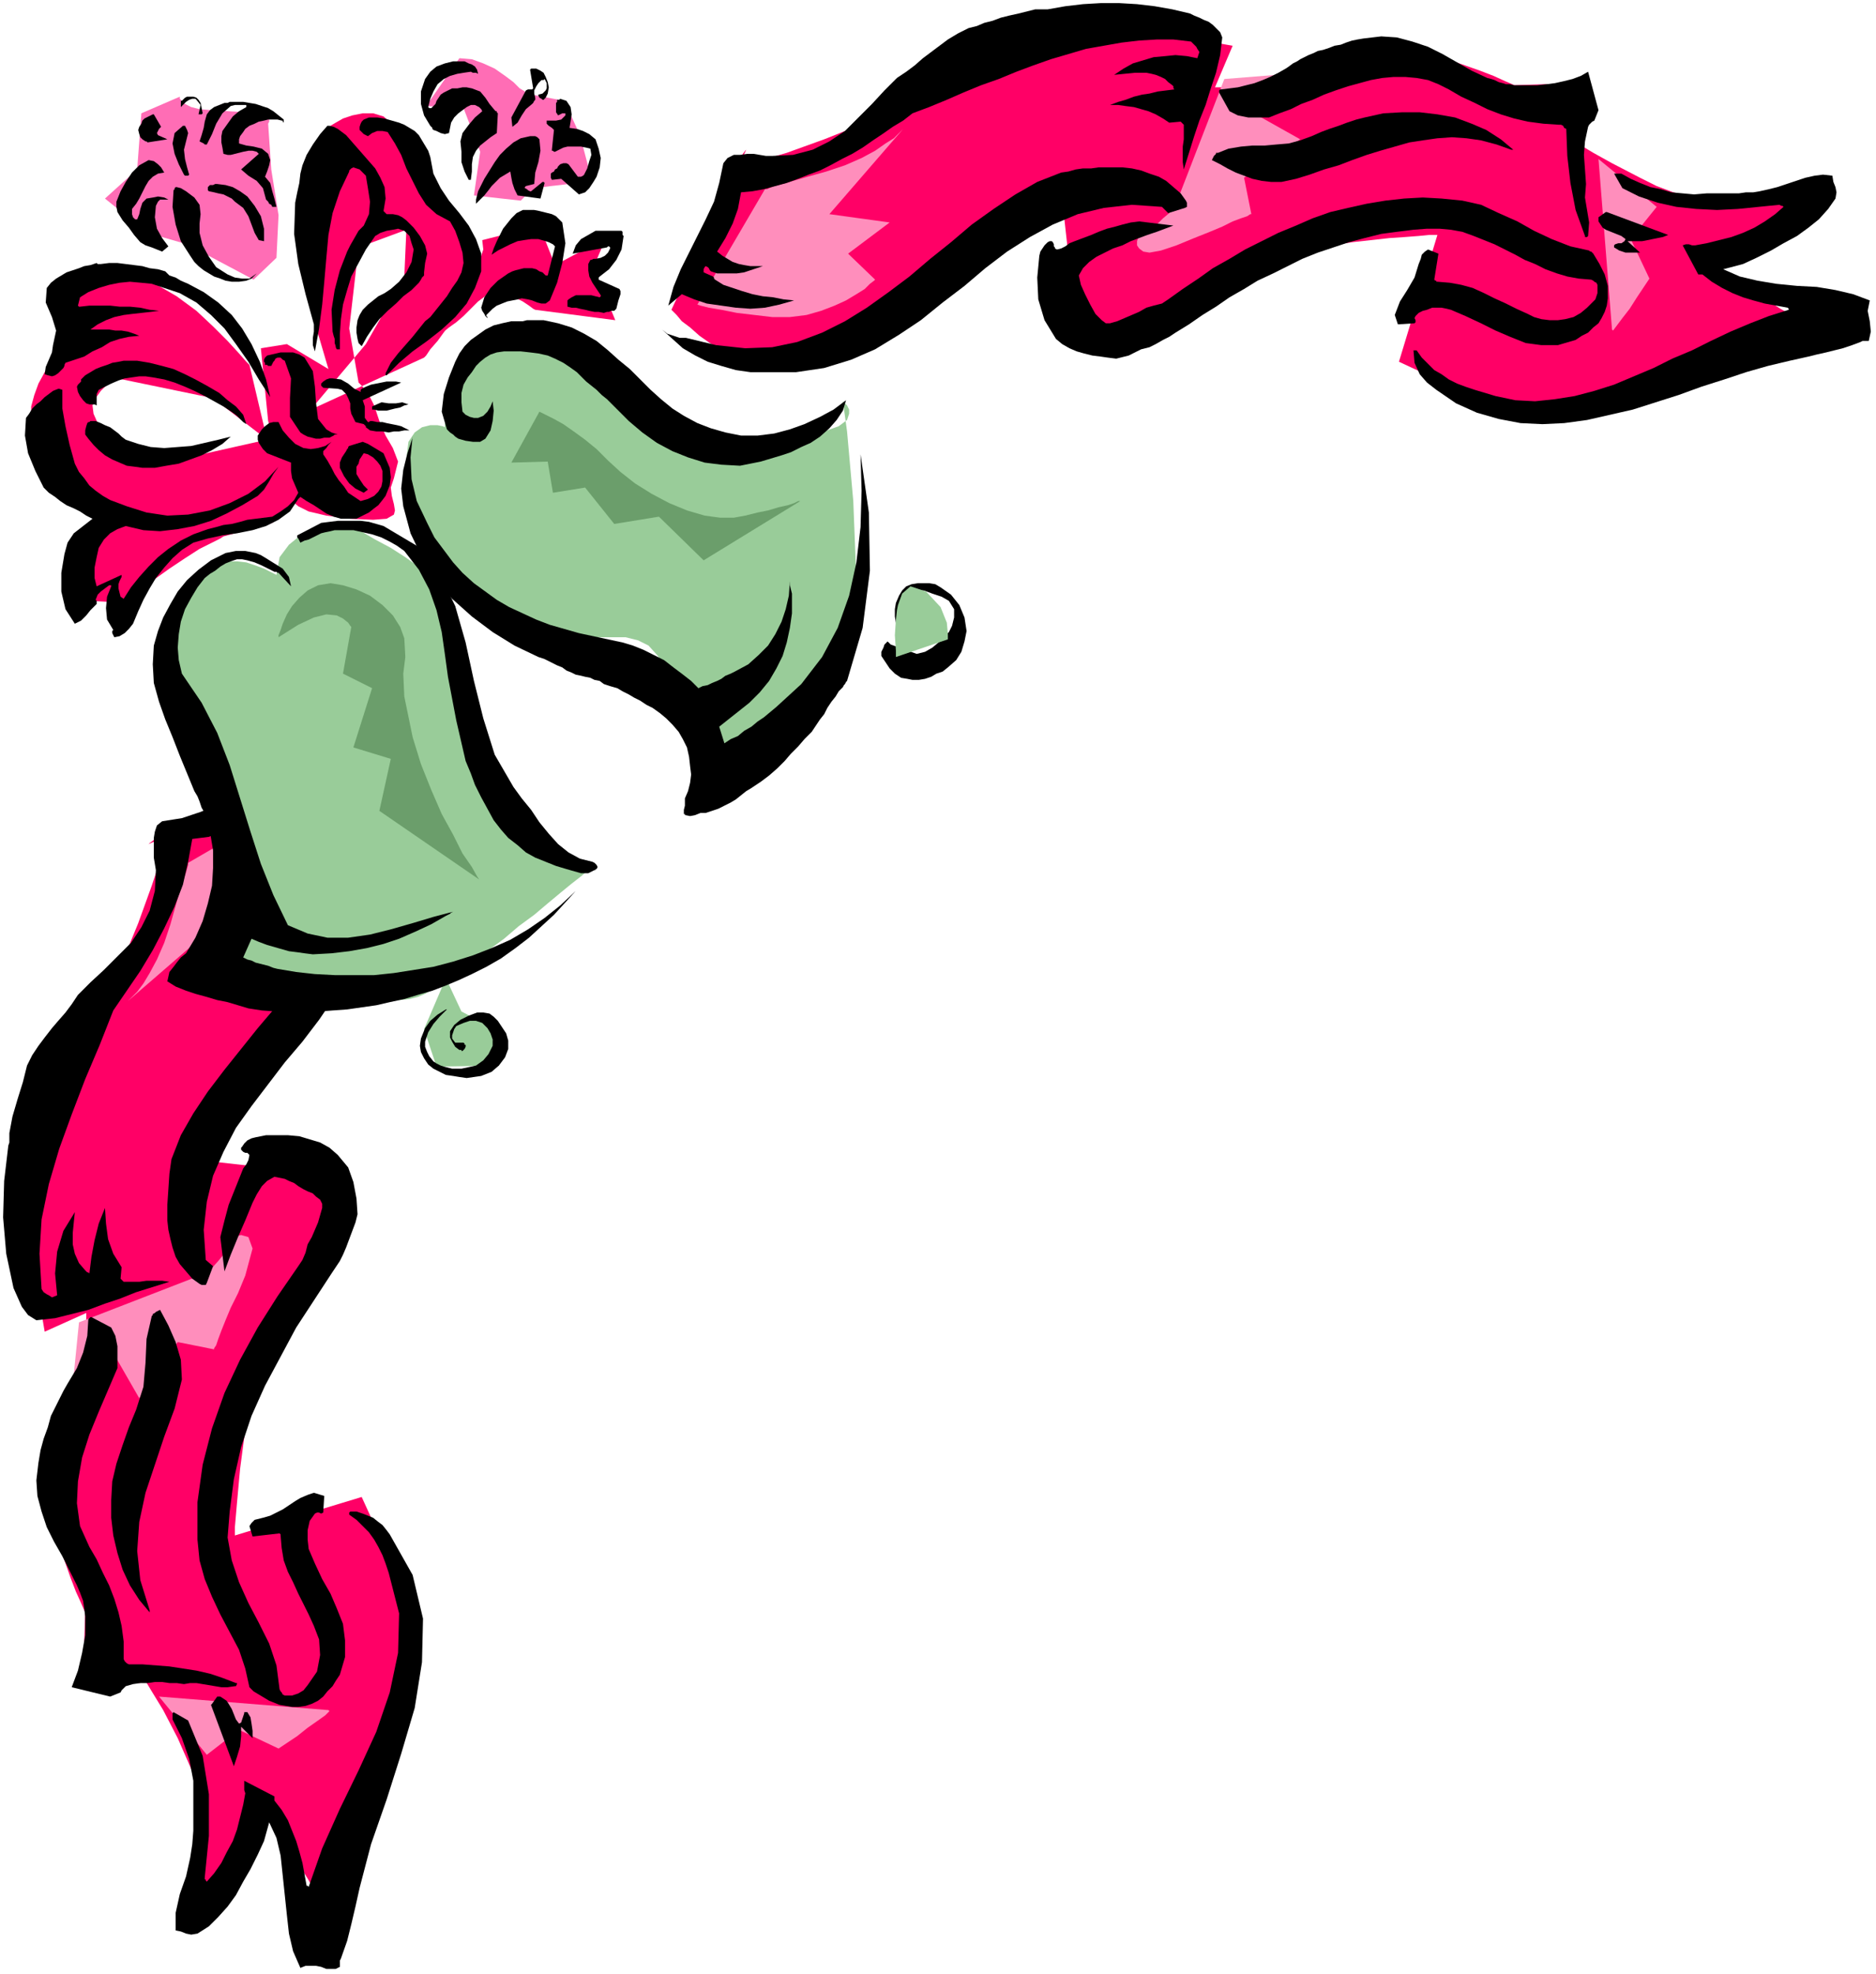 <svg xmlns="http://www.w3.org/2000/svg" width="173.28" height="1.899in" fill-rule="evenodd" stroke-linecap="round" preserveAspectRatio="none" viewBox="0 0 1805 1899"><style>.pen1{stroke:none}.brush2{fill:#f06}.brush3{fill:#ff8ebc}.brush4{fill:#000}.brush5{fill:#9c9}</style><path d="m319 1862 2-6 4-16 7-23 7-26 8-28 8-26 7-22 5-13 5-13 5-19 6-22 7-24 6-22 4-19 4-13 1-5-57-125-122 37v-8l2-23 3-33 5-38 6-41 10-38 12-33 15-22 15-17 10-18 7-19 4-18 2-15v-24l-116-13 3-4 7-12 11-18 14-21 14-23 16-24 14-21 12-18 11-18 11-21 10-25 9-26 7-25 5-24 1-20-3-16-6-12-7-11-7-10-8-9-6-8-6-5-4-4-1-1-155 71 1-1 4-3 4-2 3 1 1 6-2 15-8 24-13 36-16 39-14 30-14 25-12 19-10 16-10 13-8 11-7 12-9 39-3 52v47l1 20 12 70 40-18v13l-2 31-3 35-6 27-4 7-5 6-6 4-5 5-4 7-2 10-1 14 2 19 4 21 5 21 6 18 6 17 5 13 5 11 3 7 1 2-2 61 55 7v-1l-1-3 1-2h1l4 4 6 10 11 18 14 27 14 32 8 31 3 30v26l-2 22-2 17-3 11-1 4 62-105 3 4 7 10 11 15 12 18 13 20 11 20 8 19 4 16z" class="pen1 brush2"/><path d="m316 1645-163-13 46 56 31-24 38 18 3-2 6-4 9-6 10-8 10-7 7-5 4-4-1-1zm-116-421-124 48-5 50 40-17 23 40 37-54 35 7v-1l2-3 2-6 3-8 4-10 5-12 7-14 7-17 7-26-4-11-7-2-4 1-3 4-6 9-9 11-10 11zm69-288 1-1 3-4 5-5 5-8 6-9 5-11 5-13 4-14 2-33-4-35-5-27-3-11-112 65v2l-2 7-6 18-9 32-6 18-7 16-7 13-6 10-6 8-5 5-3 3-1 1 82-71 9 58 29-40 26 26z" class="pen1 brush3"/><path d="m9 1090 3-16 5-17 5-16 4-16 5-10 6-9 6-8 7-9 6-7 7-8 6-8 6-9 12-12 13-12 13-13 13-13 10-15 8-16 5-19 1-20-1-6-1-6v-19l1-6 2-6 5-4 19-3 18-6 17-7 16-8 16-8 17-8 16-7 18-5-11 12 9 25 5 27v28l-7 28-3-20-3-20-6-19-8-17h-1v-1h-1l-1-1-4-9h-1l-2 1-1 1h-2v2l1 1 2 1 1 1 3 12v13l-3 13-4 12v-12l-2-12-5-10-8-10-6 4-7 4-6 4-7 3-7 3-7 3-8 1-8 1-4 22-5 22-8 21-10 21-11 21-12 20-13 19-13 19-13 33-14 33-13 34-12 33-10 34-7 34-2 33 2 34 2 3 3 2 2 1 3 2 5-2-2-21 2-21 6-20 11-18-2 20v11l2 9 4 9 6 7 1 1 1 1h1l1 1 2-16 3-16 4-16 6-15 1 15 2 15 5 14 8 13-1 11 3 3h15l7-1h15l7 1-16 5-16 5-15 6-15 5-16 6-16 4-16 4-18 2-8-5-6-8-4-9-4-9-7-33-3-35 1-35 4-34 1-3v-9zm28 317 2-12 3-11 4-11 3-11 4-8 4-8 4-8 4-7 9-15 6-15 4-16 1-16 1-1 1-1h1l19 10 4 8 2 10v21l-9 21-9 21-9 22-7 22-4 23-1 21 3 22 9 20 7 12 6 13 6 12 5 13 4 13 3 13 2 15v17l1 2 2 2 2 1h13l13 1 13 1 13 2 13 2 13 3 12 4 13 5h1v1l-1 2h-1l-7 1h-6l-6-1-6-1-6-1-6-1h-6l-6 1-7-1h-7l-7-1h-7l-7 1h-7l-7 1-7 2-1 1-1 1-2 2-1 2-10 4-37-9 6-16 4-17 3-17v-18l-1-8-1-7-3-8-3-7-7-14-7-14-8-14-7-14-5-15-4-15-1-15 2-17z" class="pen1 brush4"/><path d="m165 1115 9-23 12-21 14-21 16-21 16-20 16-20 17-20 16-20 15-21 13-21 11-22 8-24 6-24 1-26-3-28-7-29-1-6-1-6-3-6-3-5 9 10 8 10 7 12 6 12 5 13 3 14 2 14v44l-4 27-7 26-11 23-13 23-15 22-16 21-17 20-16 21-16 21-15 21-12 23-10 23-6 25-3 27 2 29 7 6-6 16-1 2h-4l-2-1-7-5-6-7-6-7-4-7-3-9-2-8-2-9-1-9v-15l1-15 1-15 2-14zm-57 310 4-17 6-18 6-17 7-17 7-22 2-23 1-23 5-22 1-1v-1l2-1 1-1 2-1 2-1 8 15 7 16 5 17 1 19-7 28-10 27-9 27-9 27-6 28-2 28 3 28 9 29v2l-10-12-9-14-7-15-5-16-4-17-2-17v-17l1-18z" class="pen1 brush4"/><path d="m212 1190 4-16 4-15 6-15 6-15 2-5 3-4 2-4 1-5-1-1-1-1h-2l-2-1-1-1-1-1v-2l1-1 2-3 3-3 4-2 4-1 10-2h21l11 1 10 3 10 3 9 5 8 7 10 12 5 14 3 16 1 15-2 8-3 8-3 8-3 8-3 7-3 6-4 6-4 6-17 26-17 26-15 28-15 28-13 29-10 30-7 31-4 31-2 25 4 22 7 21 9 20 10 19 10 20 7 21 3 23 1 2 1 1 1 2 2 1h7l6-2 5-3 4-5 9-13 3-16-1-15-5-13-5-11-5-10-5-10-5-11-5-10-4-11-2-12-1-12v-1l-1-1-26 3-3-10 2-3 3-3 4-1 4-1 7-2 6-3 6-3 6-4 6-4 5-3 7-3 6-2 10 3-1 16-2 1-2-1h-2l-2 1-5 7-2 9v9l1 9 6 14 7 15 8 14 6 14 6 15 2 16v16l-5 17-4 6-3 5-5 5-4 5-5 4-6 3-6 2-7 1h-6l-6-1-6-1-5-2-5-2-5-3-5-3-5-3-1-1-1-1-1-1-1-1-4-18-6-18-9-17-9-17-8-17-7-17-5-18-2-20v-36l5-36 9-35 12-34 15-32 17-31 19-30 20-29 4-6 3-7 2-8 4-7 3-7 3-7 2-7 2-7v-4l-2-4-4-3-3-3-5-2-4-2-5-3-4-3-5-2-4-2-5-1-5-1-7 4-5 5-5 8-4 8-7 17-7 16-7 17-6 16-4-33z" class="pen1 brush4"/><path d="m166 1648 1-1 14 8 14 34 6 37v40l-4 40v2h1v1l1 1 7-8 7-10 5-10 6-11 4-11 3-12 3-12 2-11-1-3v-9l29 15v4l7 9 6 10 4 10 4 10 3 10 3 11 2 11 2 11h1l1 1 13-37 17-38 18-37 17-37 13-38 8-38 1-38-10-39-3-9-3-8-4-8-4-7-5-7-6-6-6-6-7-5v-2l1-1h6l6 2 5 2 5 2 5 4 4 3 4 5 3 4 22 39 10 42-1 42-7 44-13 44-14 44-15 43-11 42-4 18-4 17-4 16-6 17-1 2v6l-4 2h-9l-5-2-5-1h-10l-5 2-7-16-4-17-2-18-2-19-2-19-2-19-4-17-7-15-5 18-6 13-7 14-7 12-7 13-8 11-9 10-9 9-11 7-6 1-5-1-5-2-5-1v-17l4-18 6-17 4-18 2-13 1-13v-48l-4-21-7-20-9-18v-6z" class="pen1 brush4"/><path d="m204 1639 5-7h3l3 2 3 2 2 3 3 5 2 5 2 5 3 4 2-1 1-3 1-3 1-3v-1h3l3 5 1 6 1 7v7l-11-11v9l-1 10-3 10-3 9-22-59 1-1z" class="pen1 brush4"/><path d="m266 553-2-1-4-2-6-3-8-3-9-3-9-1h-8l-8 3-8 5-10 5-10 7-10 8-8 10-6 11-3 13 1 15 4 16 4 14 4 15 5 15 5 15 6 17 8 18 8 20 13 45 7 44 2 34v13l-30 62h2l6 1 8 1 12 2 14 1 15 2 17 2 18 2 18 2 18 1 17 2h17l15 1h13l10-1 8-2 7-3 10-6 11-7 12-8 14-10 14-11 15-11 14-12 15-11 13-11 12-10 11-9 9-7 7-6 4-4 2-1h-2l-5-2-8-2-10-4-11-6-12-7-11-9-10-12-10-16-9-21-9-25-9-25-7-24-6-19-4-14-1-5-2-8-6-21-8-25-9-21-7-9-12-11-14-10-14-9-15-8-12-7-8-4-3-2h-11l-12 1-13 3-13 5-11 9-9 12-3 17z" class="pen1 brush5"/><path d="m429 941-21 49 12 36 60-1-9-38-27-14-15-32z" class="pen1 brush5"/><path d="m442 56-32 46 36 2 16 42-6 42 45 5 1-1 1-1 3-3 4-3 5-2 7-3 8-1 9-1 16-2 9-3 3-3 1-2-10-38-15-33-37-7-1-2-5-3-6-6-8-6-10-7-11-5-11-4-12-1zM268 207l-2 41-22 21-64-34-38-11-41-33 31-28 4-54 37-16v2l2 2 3 3 6 3 8 2 12 1 16 1 16 1 11 1 7 2 3 2 2 2v2l-1 2 3 44 7 44z" class="pen1" style="fill:#ff6db5"/><path d="m464 231 55-14 15 38 49-26-12 28 21 51-77-10-2-1-4-3-6-4-8-4-9-3-9-1-9 2-8 6-7 7-7 7-7 6-7 5-5 4-5 3-3 1-1 1 2-3 7-9 8-13 10-16 9-16 7-15 4-12-1-9z" class="pen1 brush2"/><path d="m251 335 25-4 40 24-10-34-3-12-6-29-6-34-2-25 4-25 10-33 9-29 4-12 2-1 5-3 7-4 9-3 10-2h10l10 3 9 8 8 11 8 12 8 12 8 12 7 12 7 12 7 10 6 8 11 13 8 13 4 15-3 18-5 12-6 12-8 13-9 12-8 11-7 8-4 6-2 2-109 50 53-63 37-65 2-45-46 17-9 78 9 52 3 3 6 7 6 12 5 15 6 14 7 12 5 13-4 16-3 9 1 8 2 8 1 6-1 4-7 4-13 1-22-1-23-3-17-4-10-5-6-5-3-5-1-4 1-3v-1l-20-64-7-70z" class="pen1 brush2"/><path d="m293 475-31 28-47 13-3 2-8 4-12 6-14 9-15 10-14 10-12 12-9 11-11 12-6-1-4-8-1-4-41-2 37-73-3-4-8-9-11-14-12-17-13-17-12-17-9-15-4-11v-9l3-11 4-11 6-11 6-10 5-8 4-5 1-2-12-43 2-2 4-4 7-5 10-6 12-5 15-4 16-1 19 3 19 8 19 11 19 14 16 15 14 14 11 12 7 8 3 3 17 72-52-40-92-19-2 1-3 2-6 4-5 5-5 7-3 7 1 8 4 9 8 8 10 8 11 6 12 5 11 5 9 3 6 1 2 1 98-22 1 2 4 6 5 8 6 9 5 9 6 9 3 7 2 3z" class="pen1 brush2"/><path d="m464 334-12 10-9 12-6 13-4 12-3 12-1 9-1 7v2l-2-1-5-1h-7l-8 2-7 5-6 9-2 16 2 22 5 25 5 25 7 22 11 21 14 18 19 15 25 11 32 8 32 4 25 1h34l12 3 10 5 9 10 9 17 9 21 8 21 6 22 5 20 4 17 2 14 2 10v3l5-5 13-12 20-19 22-23 24-26 22-26 19-25 12-22 9-59-3-77-6-67-4-29 1 1 3 3 2 4v4l-2 6-8 6-14 5-21 5-24 5-21 5-19 5-16 2h-15l-14-4-14-10-13-16-7-10-8-10-8-10-10-9-10-9-10-9-11-8-11-7-12-6-12-4-12-3-12-2-13 1-12 2-12 4-12 7z" class="pen1 brush5"/><path d="M182 93h-2l-2 1-1 1-2 2h-1v6l3-3 2-2 3-2 3-1h3l1 1 4 5-2 9h3l1-1-2-10-2-3-2-2-3-1h-4zm-35 17-8 4-2 2-1 3-2 3-1 3 1 4 1 3 2 2 3 2h1l1 1 19-3-9-4-1-2 1-2 1-2 2-2-7-12h-1zm69-11-5 2-5 2-4 3-3 4-2 7-1 6-2 7-2 6 2 1 2 1 1 1h2l5-10 4-10 6-10 8-7 4-1h11v2l-7 4-6 5-5 7-5 7-1 5v6l1 5 1 6 4 1h3l4-1 4-1 4-1 5-1h4l4 1 1 1 1 1-17 15 7 6 8 5 6 7 3 11 2 2 1 2 2 1 1 2h4l-2-8-2-7-2-8-5-6 2-5 2-6 1-5-2-6-6-5-8-2-7-1-7-2v-4l1-3 3-4 2-3 4-3 5-2 4-2 5-1 4-1h9l4 1h1v1l1 1v-3l-5-4-5-4-5-3-6-2-6-2-6-1-6-1h-13l-2 1h-3zm220-40-8 2-8 3-6 5-5 7-4 12v12l3 11 6 10 1 1 1 1v1l1 1 3 1 4 2 4 1 4-1 1-5 1-5 3-5 4-4 4-3 4-3 4-2h4l2 1 2 1 2 2 1 2-7 6-6 7-6 8-2 8 1 10v10l3 9 4 8h2l1-8v-7l1-7 3-6 4-5 5-4 5-4 6-4 1-19-1-1v-1h-1l-1-1-5-6-4-6-5-6-8-3-5-1h-4l-5 1h-5l-4 2-4 2-3 2-2 3-2 3-1 3-2 2-2 2h-2l-1-1 2-8 3-7 4-7 6-5 6-3 7-2 6-1 7-1 2 1h3l2 1-1-4-2-3-3-2-3-1-4-2h-11zm-260 62-8 7-2 10 2 10 4 10 5 10 1 1h3l1-1-2-7-2-8-1-9 2-8 1-4 1-4-1-3-2-4h-2zm336-55h-1l-1 1 3 18-1 1h-4l-2 1-14 26 1 9 5-4 4-7 4-6 6-5 1-1 1-2 1-1v-2l-1-4v-3l2-4 2-3 1-1 1-1 1-1h2l1-1 1 2 1 2v5l-1 2-1 1-2 2-4 1v1l1 2 2 1 1 1h1l1-1 1-1 2-4 1-6-1-5-2-5-2-4-3-2-4-2h-4zm-369 88-9 5-7 7-6 9-5 9-2 5-2 5v5l1 5 5 8 6 7 5 7 6 7 5 3 6 2 5 2 5 2 6-5-6-8-5-9-2-11 1-11 1-2 1-2 1-1 1-1h8l-4-2-6-1-5 1-6 1-4 4-2 6-1 5-2 5h-2l-2-2-1-3v-5l4-5 3-5 3-6 3-6 3-5 4-4 5-3 6-1-3-5-3-3-4-3-5-1zm174-33h-2l-7 8-7 10-6 10-4 10-2 8-1 9-2 9-2 10-1 30 4 29 7 29 8 29v7l-1 6v7l2 6 4-22 3-23 2-22 2-23 2-22 4-21 7-21 9-19v-1l1-1 1-1 2-1 3 1 3 1 3 3 3 3 2 12 2 13-1 12-5 11-5 5-4 7-4 7-3 6-7 18-5 19-3 19 1 21 1 4 1 3v4l1 3v1l1 2h3v-15l1-14 2-14 4-14 4-13 7-13 7-13 9-13 5-3 6-2 6-1 5-1 6 2 5 5 2 7 2 6-2 12-5 10-7 9-8 7-6 4-6 3-5 4-5 4-5 5-3 5-2 5-1 7v5l1 6 1 4 3 3 5-9 6-9 6-8 8-8 8-7 7-7 8-6 7-7 2-3 1-2 2-2v-3l1-9 2-9-2-8-5-9-3-4-3-4-4-4-3-3-4-3-4-2-5-1h-6l-1-1-1-1-1-1 2-12-1-11-4-9-5-9-7-8-7-8-7-8-7-8-4-3-4-3-4-2-4-1z" class="pen1 brush4"/><path d="m355 113-5 2-2 2-1 2-1 3v3l2 2 2 2 2 1 2 1 4-3 5-2h5l5 1 7 11 6 11 5 13 6 12 6 12 7 11 10 9 13 7 5 9 4 11 3 10 1 10-2 9-4 8-5 7-5 8-4 5-4 5-4 5-4 5-5 4-4 5-4 5-4 5-7 8-7 8-7 9-5 10v2h1l12-12 13-11 14-10 14-11 13-12 11-13 8-15 6-16v-17l-5-14-7-13-9-12-10-12-8-12-7-14-3-16-2-6-3-5-3-5-3-5-4-4-5-3-5-3-5-2-7-2-7-2-7-1h-8zm-185 67h-1l-1 1v1l-1 1-1 16 3 17 5 16 9 14 4 6 4 4 5 4 5 3 5 3 6 2 5 2 6 1h7l7-1 5-2 5-5-7 5h-7l-7-1-7-3-11-7-7-10-6-11-3-12v-9l1-9-1-9-5-7-4-3-4-3-5-3-4-1zm369-85-1 1h-2v2l-1 1v9l2 3 4-2h3v2l-1 1-3 3-5 1h-9v3l2 2 3 2 2 2-2 19v1h1l1 1h1l4-2 4-2 4-1h13l5 1 4 1 1 6-2 6-2 7-3 6-1 1-2 1h-3l-9-12-2-1h-3l-3 1-2 2-1 2-2 1-1 2-2 1-1 1v4l1 2 9-1 17 15 6-2 4-4 4-6 3-5 3-9 1-9-2-9-3-9-6-5-6-3-6-2-7-1 1-6 1-7-1-7-4-6-6-2zm-330 82h-2l-2 1h-3l-2 2v3l1 1 5 1 4 1 5 1 4 2 4 2 3 3 4 3 4 3 5 8 3 8 3 8 4 7 5 1v-12l-3-12-6-10-7-9-7-5-7-4-7-2-8-1zm301-46-9 2-7 4-7 6-6 6-5 7-5 8-5 8-4 8-2 4-1 4-1 4v4l4-4 4-4 4-5 3-4 4-4 4-4 5-3 5-3 1 6 1 5 2 6 3 6 22 3 4-15-1-1h-1l-11 9h-1l-2-1-1-1-2-1v-1l1-1 8-2 1-11 3-10 2-11-1-11-2-2-2-1h-5zM93 253l-6 2-6 1-5 2-6 2-6 2-5 3-5 3-5 4-4 5-1 14 6 14 4 13-3 14-1 7-3 7-3 7-1 7 3 1 4 1 3-1 3-2 1-1 1-1 1-1 1-1 1-1 1-2v-1l1-2 9-3 9-3 8-5 9-4 8-5 9-3 9-2 10-1-5-2-6-2-6-1h-6l-6-1H87l7-5 8-4 8-3 9-2 8-1 9-1 9-1 8-1-9-1-9-2-10-1h-10l-9-1H86l-9 1h-1l-1-1 2-8 8-5 10-4 10-3 10-2 10-1 11 1 10 1 9 3 18 6 16 9 14 12 13 13 11 15 12 17 10 17 11 17-4-17-6-17-8-17-9-15-10-13-13-12-14-10-15-8-7-3-5-3-6-2-4-4-7-2-8-1-7-2-8-1-8-1-8-1h-8l-8 1h-3l-1-1zm410-51-6 3-5 5-4 5-4 5-3 6-3 6-3 7-2 6 6-4 6-3 6-3 7-3 6-1 7-1h7l7 2 3 1 2 1 2 1 2 2-7 28h-2l-2-2-1-1-3-1-3-2-4-1h-8l-4 1-4 1-3 1-4 2-10 7-7 7-6 9-3 10 1 3 2 3 1 2 2 2v-1l-1-1v-1l3-3 3-3 4-3 5-2 5-2 5-1 5-1 4-1 6 1 4 1 5 2 4 1h4l4-3 7-17 5-19 3-19-3-20-3-3-3-3-4-2-4-1-4-1-4-1-5-1h-11zm70 20-7 4-7 4-5 6-3 8 33-6 1-1h1l1 1v1l-2 4-3 3-4 2-5 1h-2l-2 1h-1l-2 4v6l1 6 3 6 2 3 2 3 2 3 2 3v1l-1 1-4-1-4-1h-15l-4 2-3 2-1 1v6l4 1h4l4 1 5 1 4 1 5 1h4l5 1 3-1h2l2-1h3l2-2 1-4 1-4 1-3 1-3v-3l-1-2-20-9v-2l1-1 9-7 7-9 5-10 2-13-1-1v-3l-1-1h-25z" class="pen1 brush4"/><path d="m119 347-5 1-6 1-5 2-6 2-5 2-5 3-5 3-4 4v2l-1 1-2 2-1 2 1 5 2 4 3 4 3 3 3 1h5l2 1v-11l2-4 6-3 6-3 7-3 6-2 7-1 7-1h6l7 1 11 2 10 3 10 4 9 4 10 5 9 5 9 5 9 6 4 3 3 3 3 3 3 2-3-9-7-8-8-6-8-7-12-7-11-6-10-5-11-5-11-3-12-3-12-2h-13z" class="pen1 brush4"/><path d="m56 374-5 2-4 3-4 3-4 4-4 3-4 4-3 5-3 4-1 17 3 17 7 17 8 16 5 5 6 4 5 4 6 4 7 3 6 3 6 4 6 3-9 7-9 7-6 9-3 11-3 18v18l4 17 9 14 6-3 5-5 4-5 5-5 1-1v-3l-1-1 2-5 3-3 4-3 4-3h2v1l-4 10-1 11 1 11 6 10-1 1v2l2 4 5-1 5-3 4-4 4-5 5-12 5-11 6-11 6-10 8-10 8-9 9-8 11-7 14-4 14-3 14-2 15-3 13-4 12-6 11-8 8-12 1-1 1-1 6 4 7 4 6 4 6 4 7 3 7 2h15l6-3 6-3 5-4 4-3 4-5 3-4 2-5 2-5 1-8-1-9-3-7-3-7-5-3-5-3-5-3-5-2-13 4-1 1v1l-1 1-1 2-2 3-2 3-2 5v5l4 8 5 7 6 5 8 4 4-3-4-4-4-6-3-5v-7l2-3 1-4 2-3 2-3 4 1 5 3 4 4 3 4 2 5v10l-1 5-3 5-4 4-6 3-7 2-6-4-6-4-4-6-5-6-4-6-3-6-4-7-4-6v-3l3-3 2-3 3-3-6 4-7 2-7 1-7-1-8-4-6-6-6-7-4-8h-5l-4 1-4 3-3 3-2 3-2 3v4l1 3 2 3 2 3 2 2 2 2 23 9v8l1 7 3 7 3 7-4 7-6 6-7 5-8 5-8 1-8 1-8 1-7 2-8 2-8 1-7 2-8 2-14 5-12 6-12 8-10 8-9 9-9 10-8 10-7 11-3-2-1-4-1-4v-4l1-3 1-2 1-2v-2l-24 11-2-8v-10l2-10 2-9 5-8 6-6 7-4 8-3 17 4 16 1 17-2 16-3 16-5 15-7 15-8 15-9 6-6 5-8 4-7 5-7-13 14-16 12-18 9-19 7-21 4-20 1-20-3-19-6-8-3-8-3-7-4-7-5-6-5-5-7-5-6-4-8-5-18-4-18-3-17v-18l-3-1h-1z" class="pen1 brush4"/><path d="m270 339-13 3-1 1-1 1-1 2v2l1 1v2h2l1 1h3l1-2 1-2 1-1 1-2 2-1h3l2 2 2 1 6 17-1 19v18l10 15 3 2 4 2 4 1 4 1h4l4-1h5l4-2 1-1h3l-6-2-5-3-4-5-4-5-2-16-1-15-2-15-8-13-5-3-6-2h-12zm222-30-9 2-8 2-8 4-7 5-7 5-6 6-5 7-4 8-6 15-5 16-2 17 5 17 3 3 3 2 2 2 3 2 7 2 7 1h7l5-3 5-8 2-9 1-10-1-9-2 5-3 5-4 4-5 2h-4l-4-1-4-2-3-3-1-9v-9l2-8 4-7 4-5 4-6 4-4 5-4 5-3 6-2 7-1h16l9 1 8 1 9 2 7 3 8 4 6 4 7 5 5 5 4 4 5 4 5 4 5 5 5 4 4 4 5 5 12 12 13 11 14 10 15 8 15 6 16 5 16 2 18 1 10-2 10-2 10-3 10-3 9-3 10-5 9-4 9-6 9-8 7-8 6-9 3-10-12 9-13 7-15 7-14 5-15 4-16 2h-16l-15-3-14-4-13-5-13-7-11-7-11-9-10-9-10-10-10-10-11-9-10-9-11-9-12-7-12-6-13-4-14-3h-16l-4 1h-11zM87 405l-1 1h-1l-1 1-1 3-1 4v4l3 4 5 6 5 5 6 5 7 4 7 3 7 3 8 1 7 1h12l11-2 12-2 11-4 11-4 10-5 10-6 8-7-12 3-13 3-13 3-13 1-13 1-13-1-12-3-12-4-4-3-3-3-4-3-4-3-5-2-4-2-5-2h-5zm233-41h-3l-3 1-3 2-2 2v2l1 1 1 1 14 1 4 1 4 4 2 4 2 5v5l1 5 2 4 2 4 8 2 1 1 1 1v1l4 3 6 1h6l6 1 5-1h5l5-1h5l-4-2-4-2-4-1-5-1-5-1-4-1h-5l-5-1h-2l-1 1h-1l-3-4v-11l-2-6 37-17-5-1h-9l-5 1-5 1-5 1-5 2-4 2-1 1v2l-6-3-6-5-7-4-8-1z" class="pen1 brush4"/><path d="m367 387-9 4v3h2l4 1h8l4-1 4-1 5-1 4-2 4-1-6-2-6 1h-7l-7-1zM217 532l-14 7-12 9-11 10-9 11-7 12-7 13-5 13-4 14-1 18 1 18 5 18 6 17 7 17 7 18 7 17 7 17 3 5 2 5 2 6 3 5 5 18 3 18v17l-1 17-4 17-5 17-7 16-9 15-5 4-4 5-3 4-4 5-2 9 8 5 10 4 9 3 11 3 10 3 10 2 10 3 10 3 13 2 14 1h13l14 1 14-1 13-1 14-1 14-2 14-2 13-3 14-3 13-4 14-4 13-5 12-5 13-6 14-7 14-8 14-10 13-10 12-11 12-11 11-12 10-11-15 14-15 12-16 11-17 10-18 8-18 7-19 6-19 5-19 3-19 3-19 2h-38l-19-1-18-2-18-3-4-1-5-2-4-1-4-1-4-1-4-2-4-1-4-2 8-18 7 3 8 3 7 2 7 2 7 2 8 1 7 1 8 1 18-1 17-2 17-3 16-4 15-5 16-7 15-7 14-8 2-1 2-1 1-1 2-1-19 5-20 6-21 6-20 5-21 3h-20l-19-4-19-8-14-29-12-30-10-31-10-32-10-32-12-31-15-29-19-28-3-13-1-12 1-13 2-12 4-12 6-11 6-10 7-9 5-4 5-3 5-4 5-3 5-2 6-2h5l5 1 7 2 7 3 6 3 6 3h2l1 1h1l12 13-2-9-6-8-8-5-8-5-5-3-5-2-5-1-5-1h-9l-5 1-5 1z" class="pen1 brush4"/><path d="m309 503-23 12v2l1 1 1 2 1 2 4-2 4-1 4-2 4-2 4-2 4-1 5-1 4-1h18l9 2 9 2 9 3 8 4 7 4 7 5 14 18 10 19 7 20 5 21 3 21 3 22 4 21 4 21 3 13 3 13 3 13 5 12 4 11 6 12 6 11 6 11 7 9 7 8 9 7 8 7 9 5 10 4 10 4 10 3 7 2 7 2h7l6-3h1v-1h1l1-2-1-2-2-2-2-1-12-3-11-6-10-8-9-10-9-11-8-12-9-11-8-11-18-31-11-35-9-36-8-37-10-35-15-31-22-27-32-19-7-2-7-2-8-1h-22l-8 1-8 1zm574 58-6 1-5 2-4 4-3 5-3 7-1 6v7l1 6 3 4 2 4 2 3 3 3 5 1h5l5-1 5-3 4-5 4-6 2-5-1-6-2 1-2 3-2 3-3 2-7 1-5-3-4-4-4-4-3-6v-2l1-2v-2l4-3 5-3 5-1h5l8 3 9 3 7 4 5 8v8l-2 8-3 6-5 5-5 5-6 5-7 4-8 2-25-9-1-1-1-1-1-1-3 3-1 3-2 4v4l4 6 4 6 5 5 6 4 6 1 5 1h6l6-1 6-2 5-3 6-2 5-4 8-7 5-8 3-10 2-10-2-13-5-12-8-10-10-7-5-3-6-1h-11zM429 971l-8 5-7 6-5 7-4 10-1 7 1 6 3 6 4 6 5 4 6 3 6 3 7 1 6 1 7 1 7-1 7-1 10-4 7-6 6-8 3-8v-8l-2-7-4-6-4-6-4-4-4-3-6-1h-6l-8 3-8 4-6 5-4 6v6l2 4 3 5 4 3h2v1h1l1-1 1-1 1-2v-2h-1v-1l-1-1h-8l-3-4v-3l1-3 1-3 2-3 7-3 6-2h6l6 2 5 5 3 5 2 6v6l-4 8-5 6-7 5-9 2-5 1h-9l-4-1-4-1-3-1-4-2-3-2-4-5-2-4-2-5v-5l3-9 5-8 6-7 7-7h-1z" class="pen1 brush4"/><path d="M268 613v-2l2-5 2-6 4-9 5-8 7-8 8-7 10-5 12-2 12 2 13 4 13 6 12 9 10 10 7 11 4 11 1 18-2 16 1 22 8 39 8 26 10 25 10 23 11 20 9 18 9 13 5 9 2 3-96-66 11-50-36-11 18-57-28-14 8-45-1-1-2-3-5-4-6-3-10-1-12 3-15 7-19 12zm251-217 2 1 4 2 8 4 9 5 10 7 11 8 11 9 11 11 12 11 14 11 16 10 17 9 17 7 17 5 15 2h13l11-2 12-3 10-2 10-3 9-2 6-2 4-2h2l-93 57-43-42-43 7-28-35-31 5-5-30-35 1 27-49z" class="pen1" style="fill:#6b9e6b"/><path d="m863 587 1-5 4-11 8-7 15 5 14 15 6 15 1 11v5l-50 17v-6l-1-15 1-15 1-9z" class="pen1 brush5"/><path d="m397 421-5 15-4 16-2 18 2 17 7 26 11 23 13 21 16 19 19 17 20 15 21 13 23 11 6 2 6 3 6 3 5 2 4 3 5 2 4 2 5 1 4 1 5 1 4 2 5 1 4 3 6 2 7 2 5 3 6 3 5 3 6 3 6 4 6 3 7 5 6 5 6 6 6 7 4 7 4 8 2 9 1 9 1 8-1 8-2 8-3 7v7l-1 4v4h1v1l5 1 5-1 5-2h5l6-2 6-2 6-3 6-3 5-3 5-4 5-4 5-3 9-6 8-6 8-7 7-7 6-7 7-7 6-7 7-7 4-6 4-6 4-5 3-6 4-6 4-5 3-5 4-4 1-2 1-1 1-2 1-1 15-51 7-55-1-56-8-56 1 35-1 35-4 34-7 32-11 31-15 28-20 26-24 22-6 5-6 5-6 4-6 5-7 4-6 5-7 3-6 4-5-16 29-23 10-10 9-11 7-12 6-12 4-13 3-14 2-14v-19l-1-4-1-4v-4l-1 14-3 13-4 12-6 12-7 11-9 9-10 9-13 7-4 2-5 2-4 3-4 2-5 2-4 2-5 1-4 2-7-7-9-7-8-6-9-7-10-5-10-5-10-4-10-3-14-3-14-3-14-3-14-4-14-4-13-5-13-6-13-6-12-7-11-8-11-8-11-10-9-10-9-12-9-12-7-14-10-21-5-21-1-21 2-20v1z" class="pen1 brush4"/><path d="M1768 319h-2l-4 2-7 2-9 2-11 3-12 4-13 3-13 4-15 4-14 4-13 4-13 4-11 4-10 3-8 3-6 2-12 5-19 6-22 6-24 7-22 6-19 4-13 4-5 1-125-58 37-122h-8l-10 1-13 1-15 1-18 2-18 2-20 3-21 3-20 4-20 5-18 5-18 5-15 7-12 7-10 8-17 14-18 10-19 7-18 4-15 3h-24l-13-117-4 3-12 7-18 11-21 14-23 14-24 16-21 14-18 12-8 6-10 5-10 6-11 5-12 5-13 6-13 4-13 5-13 3-12 4-12 2-12 2-11 1h-9l-9-1-7-2-12-6-12-7-10-7-9-8-8-6-5-6-4-4-1-1 72-154-1 1-3 4-2 3 1 3 6 1 14-2 24-7 36-13 20-8 19-8 16-7 15-7 13-7 12-7 10-6 10-6 8-5 7-5 7-5 6-5 6-4 6-4 5-4 6-3 16-5 23-4 25-2 27-1h47l15 1h5l69 12-17 40h13l14-1 17-1 18-2 17-2 15-3 11-3 8-4 5-5 5-5 5-5 7-4 10-3 14-1 19 2 21 4 21 5 18 6 17 6 13 5 11 5 7 3 2 1 61-2 7 56h-1l-3-1h-2v2l4 4 10 6 18 10 27 14 16 8 16 6 16 4 15 4 15 2 15 1 13 1 13-1h11l11-2 9-1 8-1 6-2 5-1 3-1h1l-106 63 4 3 10 7 15 11 19 12 20 13 20 11 19 8 16 3z" class="pen1 brush2"/><path d="m1551 317-13-164 56 46-25 31 18 38-2 3-4 6-6 9-7 11-7 9-6 8-3 4-1-1zm-421-117 48-124 50-4-18 39 41 23-54 37 7 35h-1l-3 2-6 2-8 3-10 5-12 5-15 6-17 7-15 5-11 2-6-1-4-3-2-3v-4l1-3v-1l1-1 3-2 4-2 5-4 6-4 5-5 6-5 5-5zm-288 69-1 1-4 3-5 5-8 5-10 6-11 5-13 5-14 4-16 2h-17l-17-2-17-2-15-3-12-2-8-2-3-1 65-111h2l2-1 5-2 8-2 10-3 14-4 18-5 18-6 16-7 13-7 10-7 8-5 5-5 3-3 1-1-71 82 58 8-40 30 26 25z" class="pen1 brush3"/><path d="m996 9-8 2-8 2-9 2-8 2-8 3-8 2-7 3-8 2-10 5-10 6-8 6-8 6-8 6-8 7-8 6-9 6-12 12-12 13-13 13-13 13-15 10-16 8-19 5-20 1h-6l-6-1-6-1h-6l-7 1h-6l-6 3-4 5-4 19-5 18-8 17-8 16-8 16-8 16-7 17-5 18 13-11 12 5 12 4 14 2 14 2 14 1 14-1 14-3 14-4-10-1-10-2-10-1-10-2-10-3-9-3-9-3-8-5-1-1v-1l-1-1-9-4v-3l1-2 1-1 2 1 1 1 1 2 1 1 6 2h19l7-1 6-2 6-2 6-2h-12l-6-1-5-1-6-2-5-3-5-3-5-4 8-13 7-14 5-14 3-16 11-1 11-2 11-3 11-3 11-4 10-4 11-4 10-5 11-6 10-5 10-6 10-7 9-6 10-7 10-6 9-7 16-6 17-7 16-7 17-7 17-6 17-7 16-6 17-6 17-5 17-5 17-3 17-3 17-2 17-1h16l17 2 3 3 2 2 1 2 2 3-2 6-10-2-11-1-10 1-11 1-10 3-10 3-9 5-9 6 20-2h11l5 1 4 1 5 2 4 2 3 3 4 3 1 1v2l1 1-8 1-8 1-8 2-7 1-8 2-8 3-7 2-8 3h8l7 1 8 1 7 2 7 2 7 3 7 4 6 4 11-1 3 3v14l-1 7v15l1 7 5-16 5-16 5-15 6-15 5-16 5-15 4-17 2-17-2-5-3-3-4-4-4-3-5-2-4-2-5-2-4-2-17-4-17-3-17-2-17-1h-18l-17 1-17 2-17 3h-12zm316 28-6 1-5 1-6 2-5 2-6 1-5 2-6 2-5 1-4 2-5 2-4 2-4 2-3 2-4 2-4 3-3 2-7 4-8 4-7 3-8 3-8 2-8 2-8 1-8 1h-1l-1 1v2l10 18 4 2 4 2 5 1 5 1h20l10-4 11-4 10-5 11-4 11-5 11-4 12-4 11-3 11-3 11-2 11-1h11l11 1 11 2 10 4 10 5 12 7 13 6 12 6 13 5 13 4 13 3 15 2 15 1h2l2 1 1 2 2 1 1 26 3 26 5 26 9 25v1h2l1-1 1-13-2-12-2-12 1-13-1-14-1-14 1-13 3-14 1-2 1-1 2-2 2-1 4-10-10-37-7 4-8 3-8 2-9 2-8 1-9 1h-22l-4-1h-4l-3-1-4-1-4-2-3-1-4-1-15-7-14-8-14-8-14-7-15-5-15-4-15-1-17 2z" class="pen1 brush4"/><path d="m1021 166-23 9-21 12-21 14-21 15-20 17-20 16-20 17-20 15-21 15-21 13-22 11-24 9-24 5-26 1-28-3-29-7h-6l-6-2-6-2-5-4 10 9 10 9 12 7 12 6 13 4 14 4 14 2h44l27-4 26-8 23-10 23-14 21-14 21-17 21-16 20-17 21-16 22-14 22-12 24-10 25-6 27-3 29 2 6 6 16-5 2-1v-4l-1-2-5-7-7-6-7-6-7-4-9-3-8-3-9-2-9-1h-23l-7 1h-8l-7 1-7 2-7 1zm310-57-9 2-9 2-8 2-9 3-8 3-9 3-8 3-9 4-11 4-11 3-12 1-11 1h-12l-11 1-12 2-10 4h-2v1l-1 1-1 1-1 2-1 2 8 4 7 4 8 4 8 3 8 3 9 2 9 1h10l14-3 13-4 14-5 14-4 13-5 14-5 13-4 14-4 14-4 13-2 14-2 14-1 14 1 14 2 15 4 14 5h2l-12-10-14-9-14-6-16-6-17-3-17-2h-17l-18 1z" class="pen1 brush4"/><path d="m1096 213-8 1-8 2-7 2-8 2-8 3-7 3-8 3-8 3-5 2-4 3-4 2-4 1-2-1v-1l-1-1v-2l-1-2-1-1h-2l-2 1-3 3-2 3-2 3-1 4-2 21 1 21 6 20 11 18 6 5 7 4 7 3 7 2 8 2 8 1 7 1 8 1 4-1 4-1 4-1 4-2 4-2 4-2 4-1 4-1 6-3 7-4 6-3 6-4 13-8 13-9 13-8 13-9 14-8 13-8 15-7 14-7 14-7 15-6 15-5 15-5 15-4 16-4 15-2 16-2 13-1h12l11 1 11 2 11 4 10 4 10 4 10 5 10 5 9 5 10 4 10 5 11 4 10 3 11 2 12 1 2 1 1 1 2 1 1 2v8l-2 6-4 4-4 4-6 5-7 4-8 2-7 1h-8l-8-1-7-2-6-3-11-5-10-5-11-5-10-5-11-5-11-3-11-2-12-1h-1v-1h-1l-1-1 4-25-10-4-3 2-3 3-1 4-2 5-4 13-7 12-7 11-5 13 3 9 16-1 1-1v-2l-1-2 1-2 3-3 4-2 4-1 5-2h9l5 1 4 1 14 6 15 7 14 7 14 6 15 6 15 2h16l17-5 6-4 6-3 5-5 5-4 3-5 3-6 2-6 1-7v-12l-3-11-5-10-6-10-1-1-1-1h-1l-1-1-18-4-18-7-17-8-16-9-18-8-17-8-18-4-20-2-18-1-18 1-18 2-18 3-18 4-17 4-17 6-16 7-17 7-16 8-16 8-15 9-16 9-14 10-15 10-14 10-6 4-8 2-7 2-7 4-7 3-7 3-7 3-7 2h-4l-4-3-3-3-3-3-5-9-5-10-4-9-2-9 4-7 6-6 7-5 8-4 8-4 9-3 8-4 8-3 8-3 9-3 8-3 8-3-33-4z" class="pen1 brush4"/><path d="m1553 167 8 14 16 8 18 6 18 4 19 2 20 1 20-1 20-2 20-2 2 1h1l1 1-8 7-10 7-10 6-11 5-11 4-12 3-12 3-11 2h-3l-3-1h-3l-3 1 15 28h4l9 7 10 6 10 5 10 4 10 3 11 3 11 2 11 2 1 1v1l-19 6-18 7-19 8-19 9-18 9-19 8-18 9-19 8-19 8-19 6-19 5-19 3-19 2-19-1-19-4-20-6-9-3-8-3-8-4-7-5-7-4-6-6-6-6-5-7h-3l1 12 5 11 7 8 9 7 19 13 20 9 21 6 21 4 21 1 21-1 22-3 22-5 22-5 22-7 22-7 22-8 22-7 21-7 21-6 21-5 9-2 9-2 8-2 9-2 8-2 8-2 9-3 8-3 2-1h6l2-9-1-10-2-10 2-10-16-6-17-4-18-3-19-1-20-2-18-3-17-4-16-7 19-5 13-6 14-7 12-7 13-7 11-8 10-8 9-10 7-10 1-6-1-5-2-5-1-6-9-1-8 1-9 2-9 3-9 3-9 3-8 2-9 2-6 1h-7l-7 1h-31l-12 1-11-1-11-1-10-3-10-2-10-4-9-4-9-5h-7z" class="pen1 brush4"/><path d="m1545 204-7 5v4l2 3 2 3 3 2 5 2 5 2 5 2 4 3-1 2-3 2h-3l-3 1-1 1v2l5 3 6 2h14l-12-11h14l5-1 5-1 5-1 5-1 5-2-59-22h-1z" class="pen1 brush4"/></svg>
